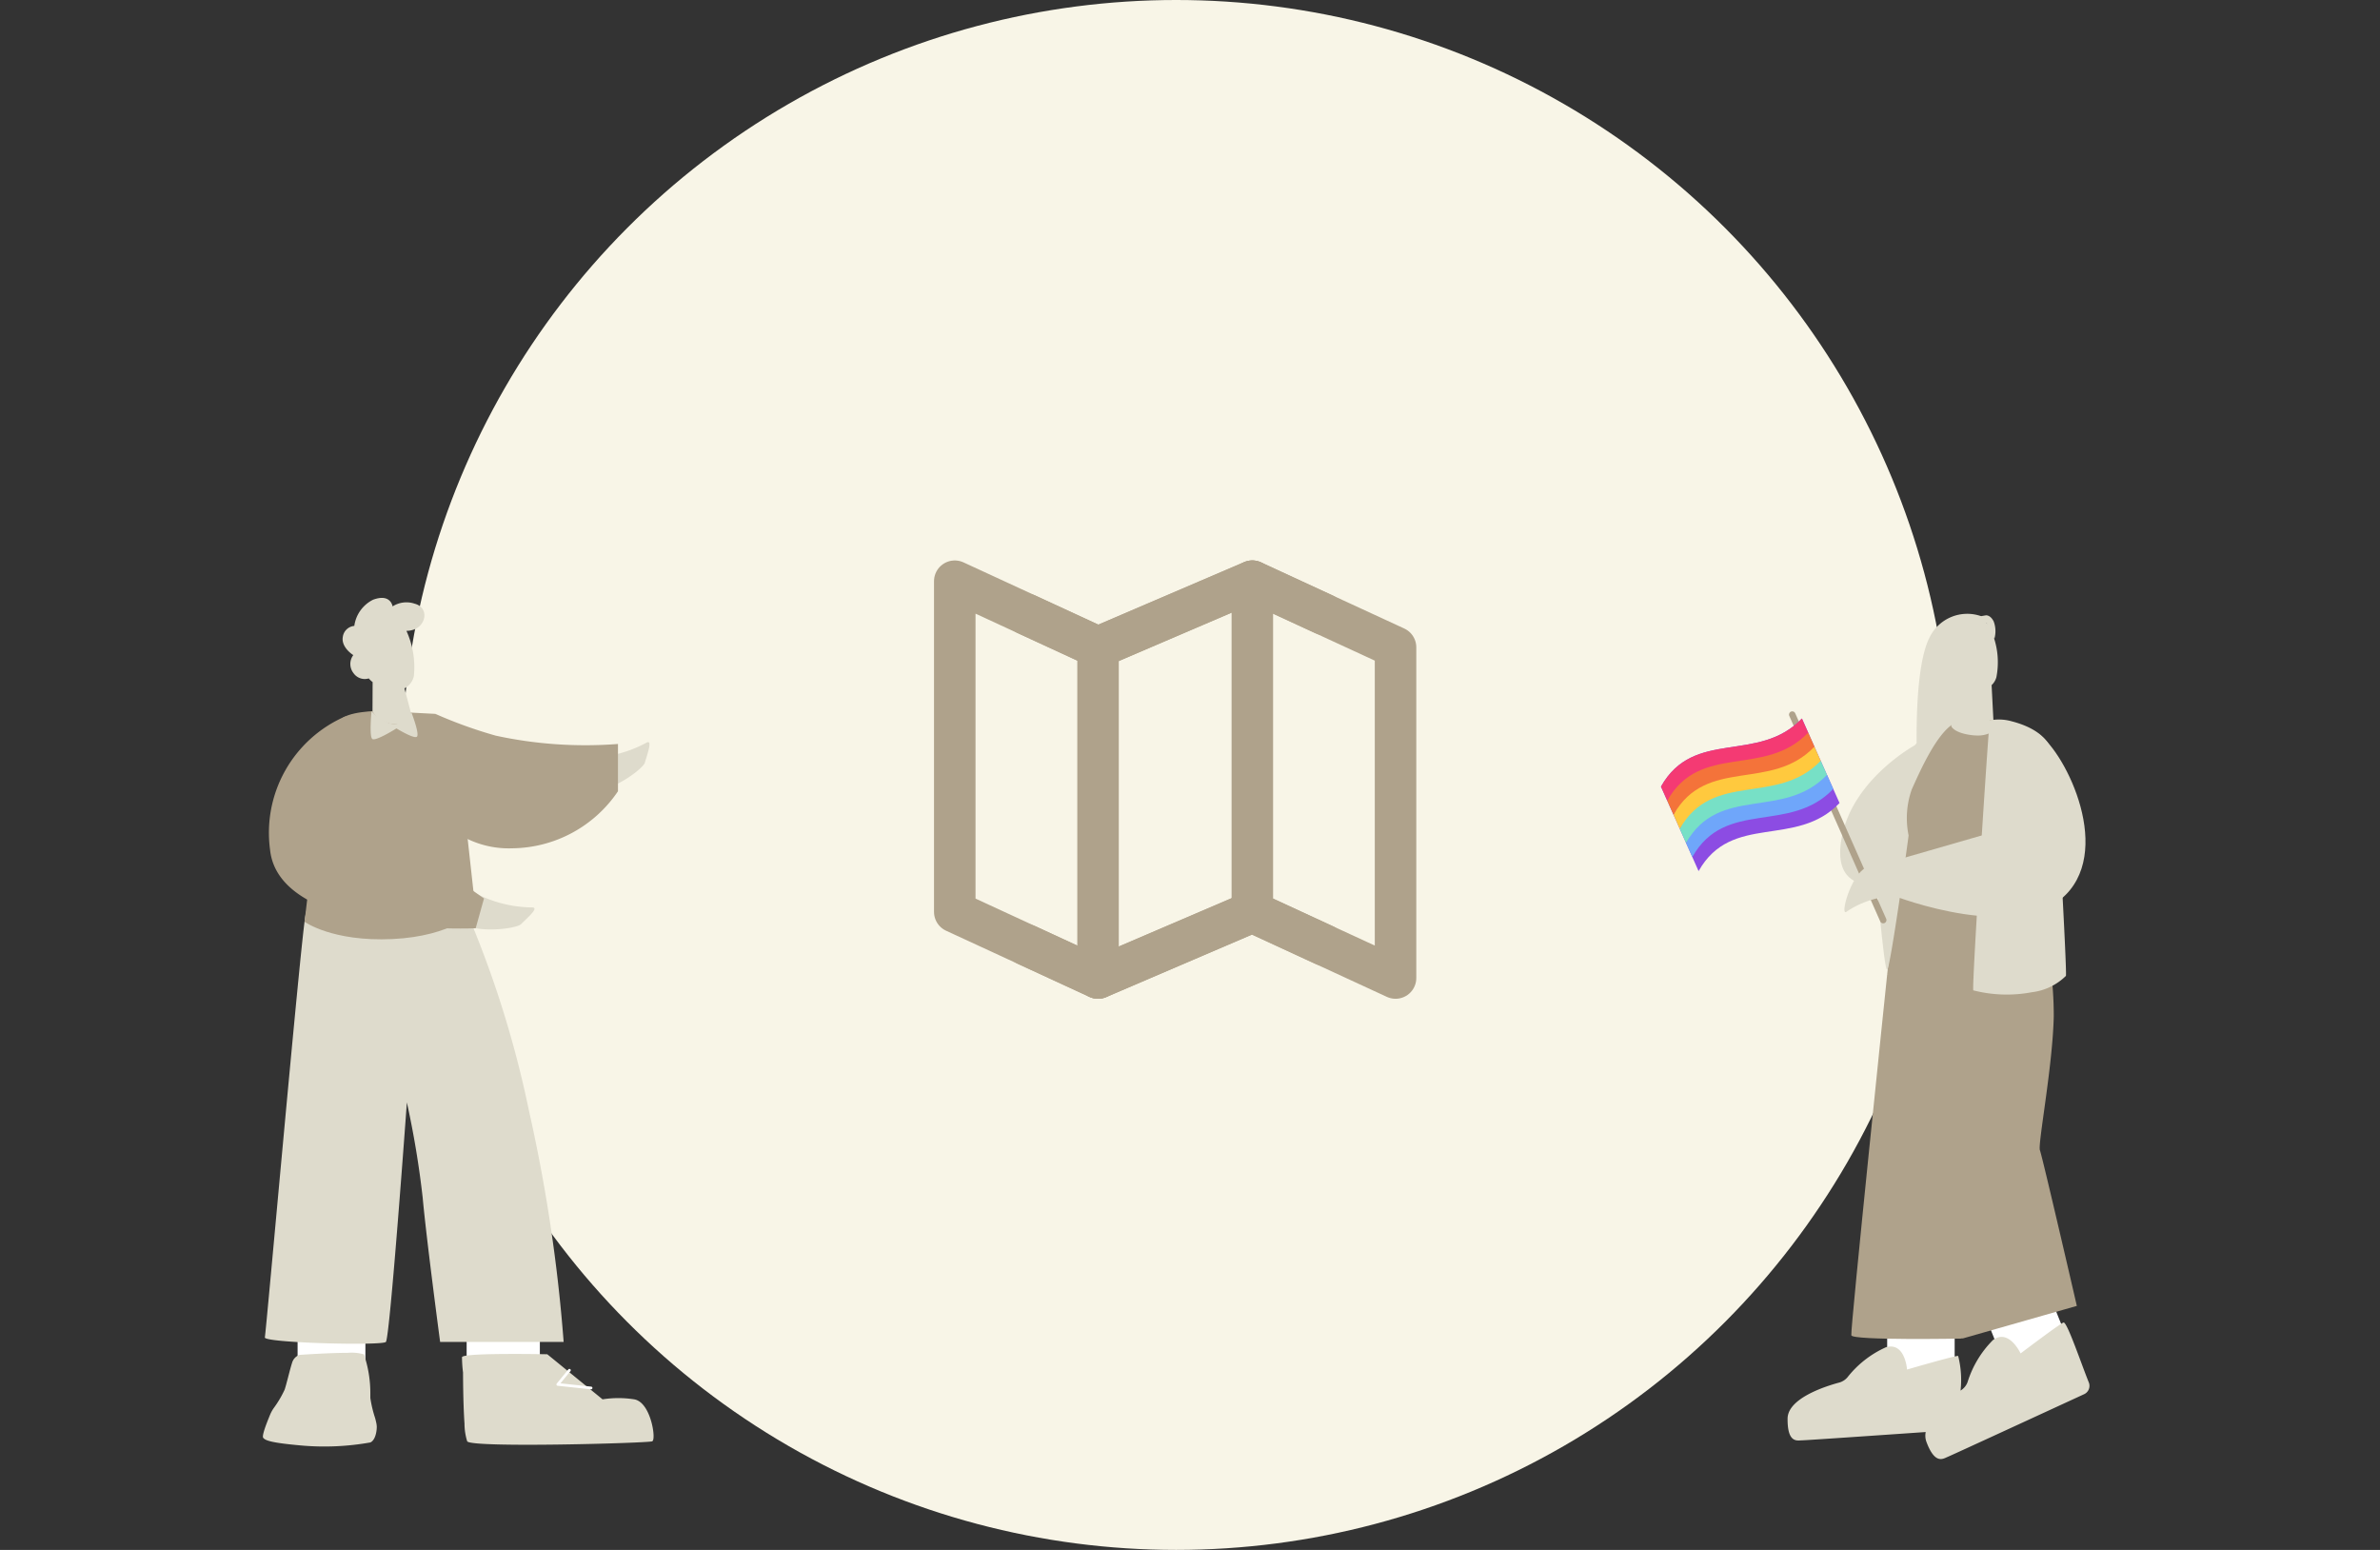 <svg xmlns="http://www.w3.org/2000/svg" xmlns:xlink="http://www.w3.org/1999/xlink" width="172" height="112" viewBox="0 0 172 112">
  <rect x="0" y="0" width="172" height="112" fill="#333333" stroke="none"/>
  <defs>
    <clipPath id="clip-path">
      <rect id="長方形_6556" data-name="長方形 6556" width="172" height="112" transform="translate(107 -81.03)" fill="#fff" stroke="#707070" stroke-width="1"/>
    </clipPath>
    <clipPath id="clip-path-2">
      <rect id="長方形_5959" data-name="長方形 5959" width="11.305" height="7.795" transform="translate(0 0)" fill="none"/>
    </clipPath>
  </defs>
  <g id="グループ_17044" data-name="グループ 17044" transform="translate(-107 81.03)">
    <g id="マスクグループ_303" data-name="マスクグループ 303" clip-path="url(#clip-path)">
      <g id="グループ_18068" data-name="グループ 18068">
        <circle id="楕円形_10" data-name="楕円形 10" cx="56" cy="56" r="56" transform="translate(136 -81.03)" fill="#f8f5e7"/>
        <g id="グループ_17049" data-name="グループ 17049" transform="translate(176 -39.03)">
          <path id="パス_8245" data-name="パス 8245" d="M14.354,10.779,4,6V29.894l10.354,4.779L25.5,29.894l10.354,4.779V10.779L25.5,6Z" transform="translate(-4 -6)" fill="none" stroke="#afa28b" stroke-linecap="round" stroke-linejoin="round" stroke-width="3"/>
          <path id="パス_8246" data-name="パス 8246" d="M31,6V29.894" transform="translate(-9.495 -6)" fill="none" stroke="#afa28b" stroke-linecap="round" stroke-linejoin="round" stroke-width="3"/>
          <path id="パス_8247" data-name="パス 8247" d="M17,12V35.894" transform="translate(-6.646 -7.221)" fill="none" stroke="#afa28b" stroke-linecap="round" stroke-linejoin="round" stroke-width="3"/>
          <path id="パス_8248" data-name="パス 8248" d="M10.5,8.389l5.177,2.389L26.828,6,32,8.389" transform="translate(-5.323 -6)" fill="none" stroke="#afa28b" stroke-linecap="round" stroke-linejoin="round" stroke-width="3"/>
          <path id="パス_8249" data-name="パス 8249" d="M10.5,38.389l5.177,2.389L26.828,36,32,38.389" transform="translate(-5.323 -12.106)" fill="none" stroke="#afa28b" stroke-linecap="round" stroke-linejoin="round" stroke-width="3"/>
        </g>
        <g id="グループ_17051" data-name="グループ 17051" transform="translate(226.614 -36.667)">
          <path id="パス_5377" data-name="パス 5377" d="M4.664.163a3.027,3.027,0,0,0-3.708,1.5C-.3,4.046.044,10.9.044,10.9l5.638-.657L5.4,4.721Z" transform="translate(18.896 0)" fill="#dedbcc"/>
          <path id="パス_5386" data-name="パス 5386" d="M4.877.332V3.807L0,3.257V0Z" transform="translate(16.77 51.464)" fill="#fff"/>
          <path id="パス_5387" data-name="パス 5387" d="M4.65,0,5.979,3.3,1.245,4.6.882,3.7,0,1.509Z" transform="translate(23.954 49.473)" fill="#fff"/>
          <path id="パス_5388" data-name="パス 5388" d="M2.591,0S-.082,25.693,0,26.076s7.984.236,7.984.236l.609-2.362L8.269,0Z" transform="translate(14.179 26.054)" fill="#afa28b"/>
          <path id="パス_5389" data-name="パス 5389" d="M11.04,0a26.494,26.494,0,0,1,1,7.25c-.084,3.667-1.167,9.253-1,9.67s2.668,11.246,2.668,11.246L5.429,30.528S2.829,19.92,2.767,17A111.832,111.832,0,0,1,3.922,5.832L0,4.216.4.664Z" transform="translate(16.769 21.838)" fill="#afa28b"/>
          <path id="合体_94" data-name="合体 94" d="M19.939,0c-.313.126-3.1,2.236-3.1,2.236S16,.417,14.843,1.268a7.4,7.4,0,0,0-1.831,3.025,1.19,1.19,0,0,1-.424.567l-.087.063a7.083,7.083,0,0,0-.175-2.509c-.335.006-3.693.986-3.693.986S8.5,1.4,7.114,1.786A7.375,7.375,0,0,0,4.327,3.961a1.207,1.207,0,0,1-.6.381C2.739,4.608.015,5.473,0,6.943c-.016,1.8.7,1.578,1.037,1.573.233,0,5.639-.371,8.945-.6a1.3,1.3,0,0,0,.048.7c.623,1.683,1.217,1.225,1.528,1.1.269-.107,7.772-3.566,9.89-4.543a.664.664,0,0,0,.313-.86C21.231,3,20.216,0,19.951,0Z" transform="translate(9.573 51.203)" fill="#dedbcc"/>
          <path id="パス_5393" data-name="パス 5393" d="M5.329.08A5.009,5.009,0,0,0,1.643,2.815,15.451,15.451,0,0,0,.392,9.079S-.4,14.516.265,14.815a17.257,17.257,0,0,0,6.3.406A13.357,13.357,0,0,0,10.6,14.083s.994-10.676.166-12.629S5.329.08,5.329.08" transform="translate(16.901 7.688)" fill="#afa28b"/>
          <path id="パス_5394" data-name="パス 5394" d="M8.261,0A3.347,3.347,0,0,0,6.735.444,6.54,6.54,0,0,0,5.386,1.6S1,4,.143,8.108s2.42,3.473,2.486,3.639.545,6.038.762,6.071,1.553-9.61,1.553-9.71A6.219,6.219,0,0,1,5.17,4.794C5.807,3.369,7.008.678,8.261,0" transform="translate(13.374 7.896)" fill="#dedbcc"/>
          <path id="パス_5395" data-name="パス 5395" d="M2.789.127A3.381,3.381,0,0,0,1.2.063C1.125.231-.12,19.436.009,19.569a9.766,9.766,0,0,0,4.239.133A4.208,4.208,0,0,0,6.7,18.524c.1-.182-.732-14.967-.829-15.568C5.78,2.382,5.581.856,2.789.127" transform="translate(22.986 7.634)" fill="#dedbcc"/>
          <g id="グループ_16056" data-name="グループ 16056" transform="translate(0 6.375)">
            <path id="パス_6547" data-name="パス 6547" d="M.2,0A.234.234,0,0,1,.465.2L2.688,16.283a.233.233,0,0,1-.463.064L0,.265A.234.234,0,0,1,.2,0" transform="translate(16.77 15.908) rotate(164)" fill="#afa28b"/>
            <g id="グループ_16056-2" data-name="グループ 16056" transform="matrix(0.914, -0.407, 0.407, 0.914, 0, 5.155)" clip-path="url(#clip-path-2)">
              <path id="パス_6548" data-name="パス 6548" d="M11.3.686c-4.217,1.73-7.4-2.546-11.3.351V7.719c3.906-2.9,7.088,1.38,11.3-.351Z" transform="translate(0 0)" fill="#8c4ce3"/>
              <path id="パス_6549" data-name="パス 6549" d="M11.3,2.616C7.088,4.346,3.906.07,0,2.967V1.853L2.363,0,11.3,1.5Z" transform="translate(0 3.638)" fill="#6fa6fa"/>
              <path id="パス_6550" data-name="パス 6550" d="M11.3,2.636C7.088,4.367,3.906.091,0,2.987V1.874L2.3,0,11.3,1.523Z" transform="translate(0 2.504)" fill="#77e0c6"/>
              <path id="パス_6551" data-name="パス 6551" d="M11.3,2.669C7.088,4.4,3.906.123,0,3.019V1.906L2.23,0,11.3,1.555Z" transform="translate(0 1.358)" fill="#ffc93e"/>
              <path id="パス_6552" data-name="パス 6552" d="M11.3,2.49C7.088,4.221,3.906-.055,0,2.841V1.727L1.921,0,11.3,1.377Z" transform="translate(0 0.423)" fill="#f4733a"/>
              <path id="パス_6553" data-name="パス 6553" d="M0,1.037V2.151C3.906-.746,7.088,3.53,11.3,1.8V.686c-4.217,1.73-7.4-2.546-11.3.351" transform="translate(0 0)" fill="#f43a73"/>
            </g>
          </g>
          <path id="パス_5396" data-name="パス 5396" d="M5.7.225S2.746-.316,1.586.279-.32,3.809.135,3.5C2.887,1.6,6.561,2.469,6.561,2.469Z" transform="translate(13.679 18.029)" fill="#dedbcc"/>
          <path id="パス_5397" data-name="パス 5397" d="M0,9.573l.653,2.311s9.458,3.716,12.781-.408C16.451,7.731,12.565.643,10.811.023c-1.4-.5-2.9,7.268-2.9,7.268Z" transform="translate(16.556 8.468)" fill="#dedbcc"/>
          <path id="合体_57" data-name="合体 57" d="M2.5,8.646C1.257,8.48,1.08,8.011,1.08,8.011l.691-3.09A2.02,2.02,0,0,1,1.2,4.4.953.953,0,0,1,.176,3.956a.957.957,0,0,1,.293-1.4.99.99,0,0,1,.78.159v0l-.5-.724L1.431.363,3.557,0s.321-.076.585.428A2.006,2.006,0,0,1,4.2,1.677l-.058-.115a5.635,5.635,0,0,1,.2,2.9,1.219,1.219,0,0,1-.84.857l.359,2.335.056.826a2.052,2.052,0,0,1-.969.2A3.372,3.372,0,0,1,2.5,8.646ZM3.669.616,3.631.54a.3.3,0,0,1,0,.038Z" transform="translate(20.322 0.106)" fill="#dedbcc"/>
        </g>
        <g id="グループ_17052" data-name="グループ 17052" transform="translate(126 -37.826)">
          <path id="パス_5378" data-name="パス 5378" d="M0,0V2.911l5.291-.205V0Z" transform="translate(14.724 53.183)" fill="#fff"/>
          <path id="パス_5379" data-name="パス 5379" d="M0,0V2.911l4.9-.205V0Z" transform="translate(2.507 52.855)" fill="#fff"/>
          <path id="パス_5380" data-name="パス 5380" d="M14.048,1.432a75.305,75.305,0,0,1,5.038,15.589,115.5,115.5,0,0,1,2.508,16.712H12.667s-.993-7.457-1.258-10.408a66.247,66.247,0,0,0-1.145-6.9S9.039,33.445,8.747,33.733-.091,33.8,0,33.406,2.588,4.768,2.933,2.925c1.04-5.553,11.114-1.493,11.114-1.493" transform="translate(0.14 20.034)" fill="#dedbcc"/>
          <path id="合体_95" data-name="合体 95" d="M20.933,6.65a8.678,8.678,0,0,1-.463-2.814V3.5a8.524,8.524,0,0,0-.341-1.437c-.035-.127-.065-.248-.087-.356a1.538,1.538,0,0,1-.037-.282c0-.469.152-1.005.465-1.14A18.9,18.9,0,0,1,25.507.069c2.112.191,2.551.353,2.706.552.077.1-.072.57-.242,1.025-.011.021-.019.048-.028.07-.087.229-.178.45-.243.608a2.641,2.641,0,0,1-.239.431,7.652,7.652,0,0,0-.8,1.351c-.152.465-.383,1.471-.539,1.943a.844.844,0,0,1-.537.563s-2.1.148-3.483.148A3.234,3.234,0,0,1,20.933,6.65ZM7.682,6.657,3.688,3.4A7.37,7.37,0,0,1,1.4,3.4C.76,3.29.352,2.484.149,1.727-.031,1.054-.047.429.1.366c.3-.128,13.073-.49,13.37,0a4.306,4.306,0,0,1,.195,1.28c.106,1.485.106,3.694.106,3.694a9.222,9.222,0,0,1,.075,1.1c-.009.2-1.986.239-3.7.239C8.834,6.681,7.682,6.657,7.682,6.657Z" transform="translate(28.234 61.315) rotate(180)" fill="#dedbcc"/>
          <path id="パス_5383" data-name="パス 5383" d="M2.5,1.476.087,1.218a.094.094,0,0,1-.08-.06.1.1,0,0,1,.015-.1L.861.035A.1.1,0,0,1,1,.022a.1.1,0,0,1,.013.139l-.724.882,2.225.238a.1.1,0,0,1,.087.107.1.1,0,0,1-.1.088" transform="translate(21.214 55.716)" fill="#fff"/>
          <path id="パス_8255" data-name="パス 8255" d="M.957,0A9.016,9.016,0,0,0,6.1,1.7c.576-.024-.161.619-.769,1.212C5,3.232,2.11,3.642.818,2.755A1.843,1.843,0,0,1,.151.49Z" transform="matrix(0.875, -0.485, 0.485, 0.875, 21.521, 11.954)" fill="#dedbcc"/>
          <path id="パス_5384" data-name="パス 5384" d="M9.455.211l2.1,6.923.811,7.343s-1.659,1.8-6.01,2.006S0,15.233,0,15.233,1.448,2.331,2.516.72C2.99,0,5.39,0,5.39,0Z" transform="translate(3.009 8.171)" fill="#afa28b"/>
          <path id="パス_5385" data-name="パス 5385" d="M14.609,2.177V5.592A9.324,9.324,0,0,1,6.95,9.714,6.867,6.867,0,0,1,0,4.3L1.412,0A32.728,32.728,0,0,0,5.781,1.575a30.59,30.59,0,0,0,8.829.6" transform="translate(11.051 8.382)" fill="#afa28b"/>
          <path id="パス_5392" data-name="パス 5392" d="M0,0Z" transform="translate(27.627 18.406)" fill="#dedbcc"/>
          <path id="パス_5399" data-name="パス 5399" d="M.957,0A9.016,9.016,0,0,0,6.1,1.7c.576-.024-.161.619-.769,1.212C5,3.232,2.11,3.642.818,2.755A1.843,1.843,0,0,1,.151.49Z" transform="translate(13.318 20.669)" fill="#dedbcc"/>
          <path id="パス_5400" data-name="パス 5400" d="M5.516,0A9.162,9.162,0,0,0,.064,9.637c.659,6.329,14.861,5.678,14.861,5.678l.6-2.15L5.27,5.889Z" transform="translate(0.452 8.559)" fill="#afa28b"/>
          <path id="合体_58" data-name="合体 58" d="M.874.426l.568,2.152a1.3,1.3,0,0,0-.683.907A6.344,6.344,0,0,0,1.3,6.733a1.563,1.563,0,0,0-.485.076c-.969.3-1.15,1.617-.115,1.884A1.856,1.856,0,0,0,2.3,8.5s.134.957,1.411.481A2.484,2.484,0,0,0,5.066,7.09a.922.922,0,0,0,.832-.8c.131-.751-.736-1.3-.759-1.309a1.068,1.068,0,0,0-.018-1.308.99.99,0,0,0-1.1-.378,1.7,1.7,0,0,0-.278-.264L3.752.92A1.87,1.87,0,0,0,2.085,0C2.039,0,2,0,1.953,0,1.11,0,.874.426.874.426Z" transform="translate(11.672 9.115) rotate(180)" fill="#dedbcc" stroke="rgba(0,0,0,0)" stroke-miterlimit="10" stroke-width="1"/>
          <path id="パス_5407" data-name="パス 5407" d="M.065,0S.987.989,1.8.919A1.488,1.488,0,0,0,2.959.11s.621,1.605.371,1.74-1.463-.61-1.463-.61S.35,2.195.119,2,.065,0,.065,0" transform="translate(7.784 8.193)" fill="#dedbcc"/>
        </g>
      </g>
    </g>
  </g>
</svg>
